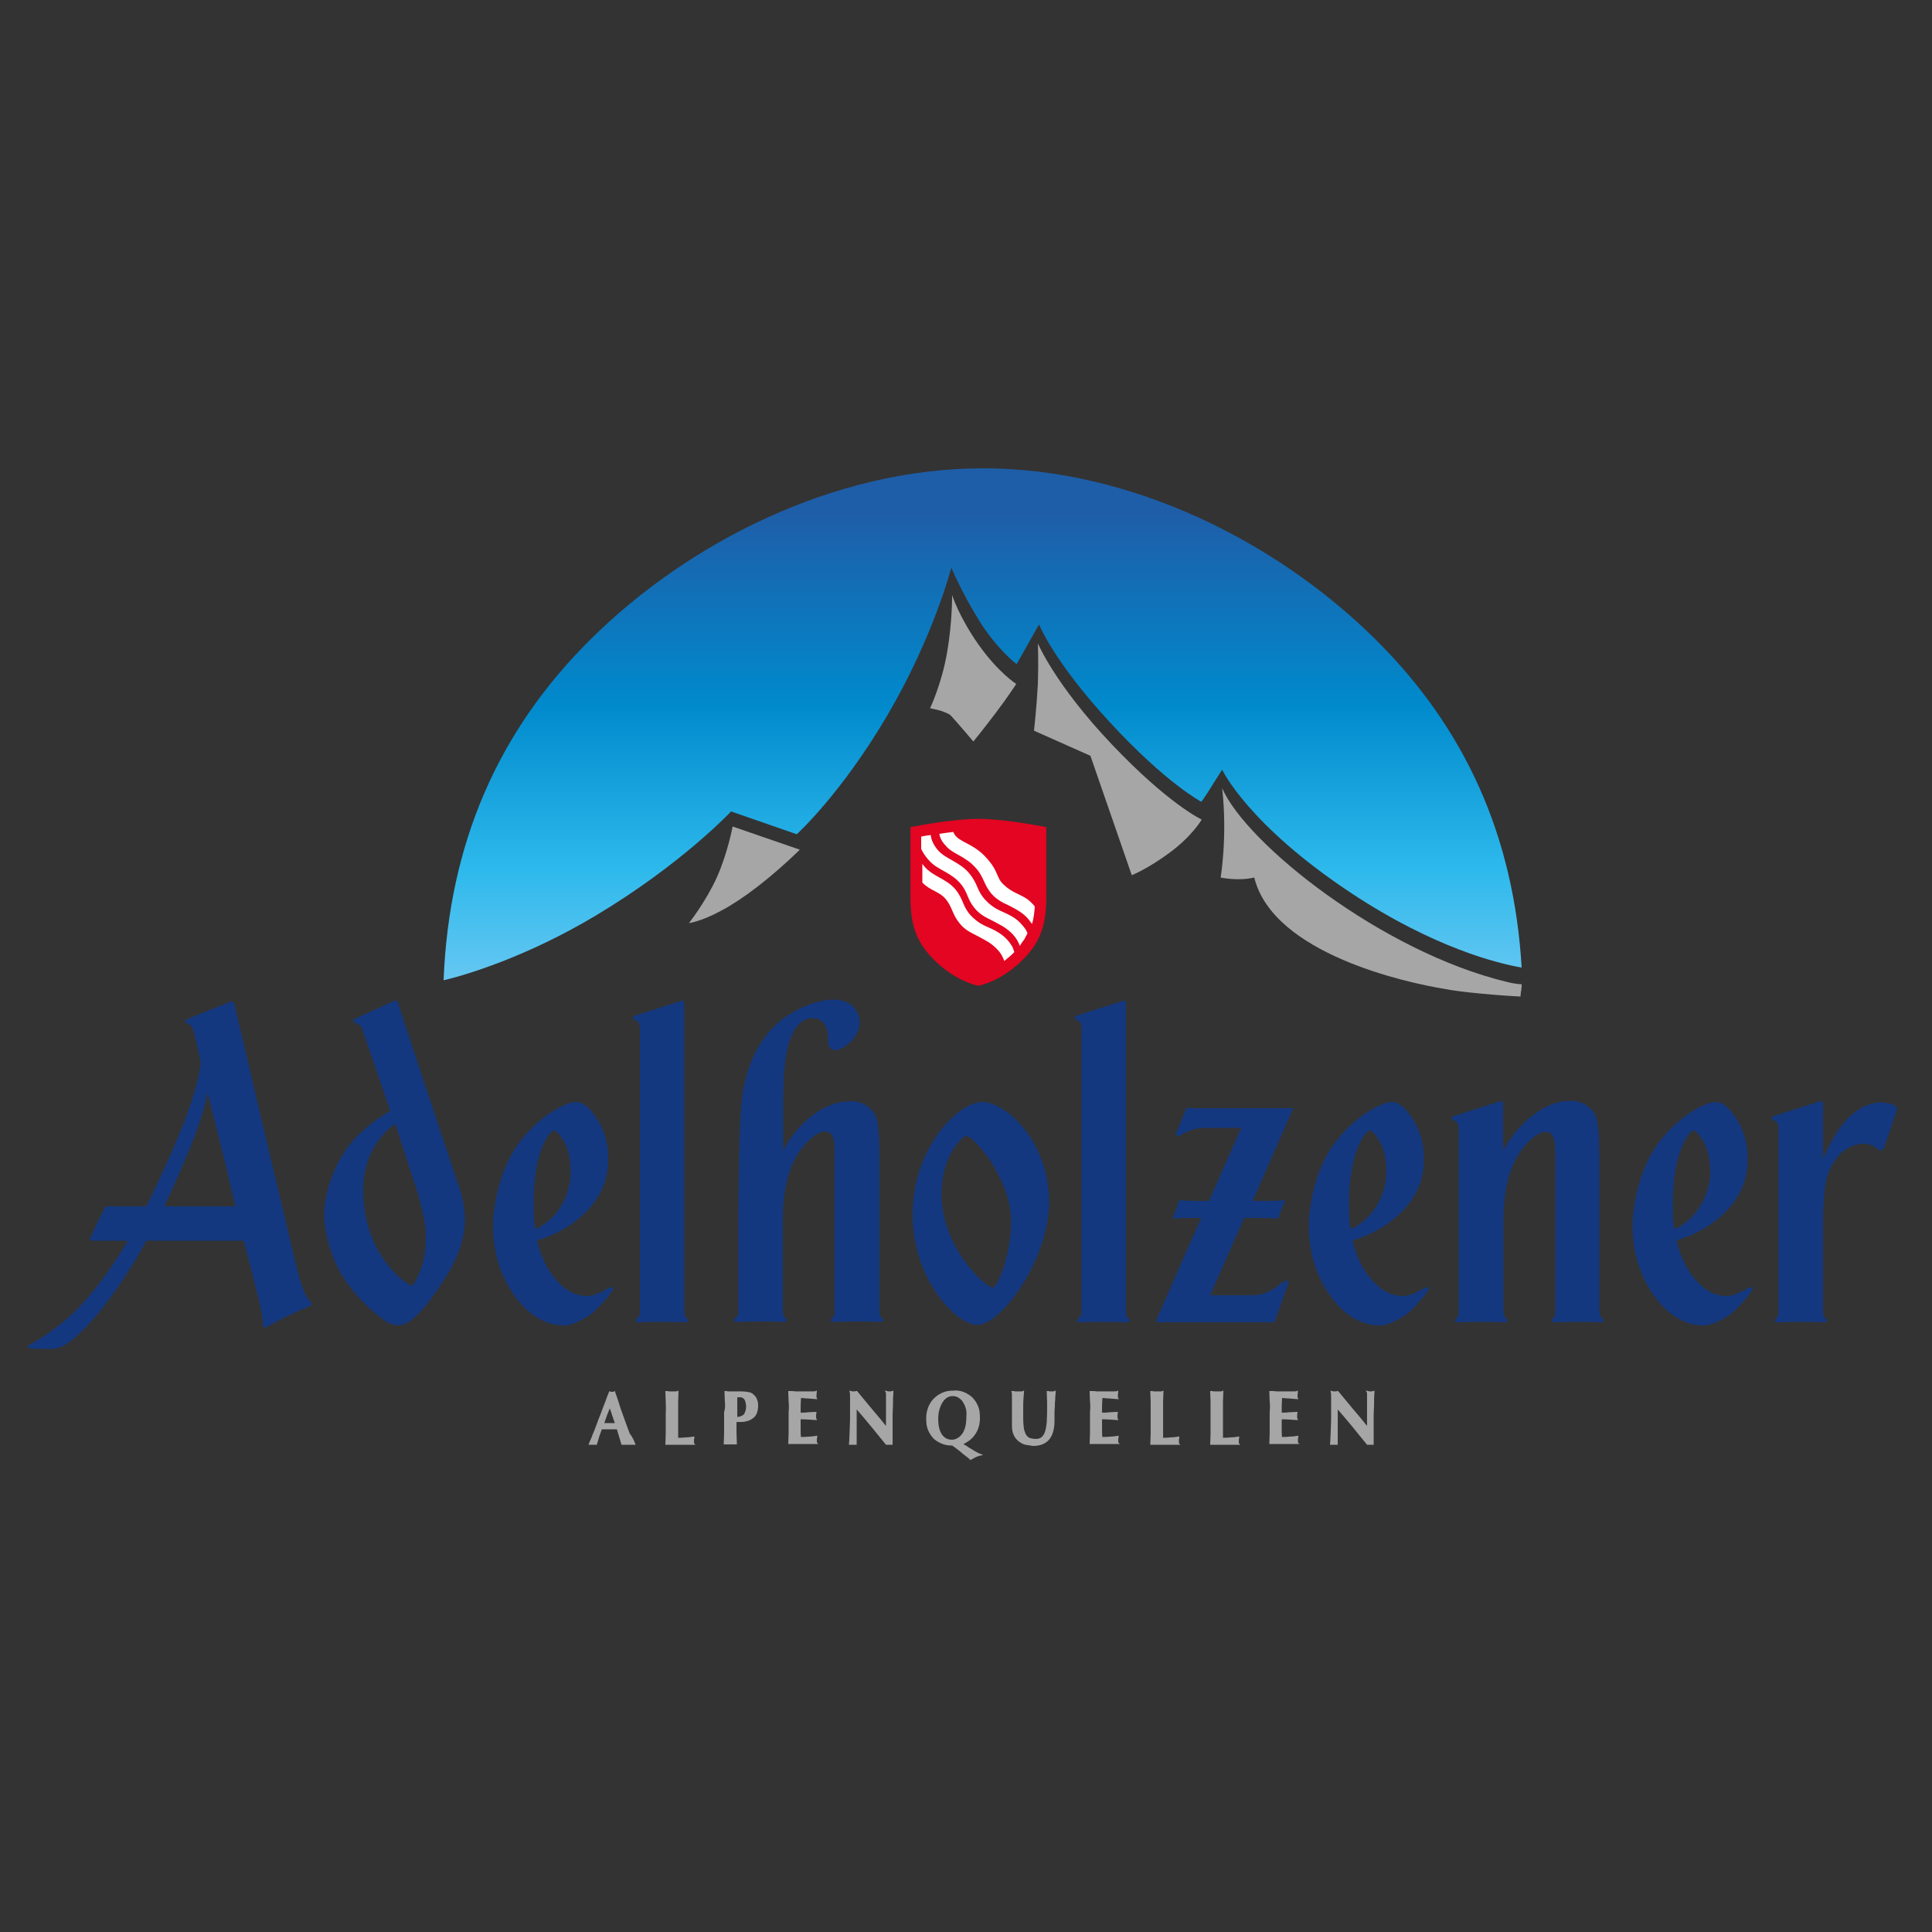 <svg width="328" height="328" viewBox="0 0 328 328" fill="none" xmlns="http://www.w3.org/2000/svg">
<rect x="0" y="0" width="328" height="328" fill="#333333" stroke="none"/>
<path d="M166.1 139.925C169.773 139.925 174.956 140.843 176.727 141.171C176.727 142.352 176.727 152.061 176.727 152.061C176.727 156.456 176.071 159.474 172.529 162.754C169.38 165.64 166.625 166.296 166.1 166.427C165.575 166.296 162.82 165.64 159.671 162.754C156.129 159.474 155.473 156.456 155.473 152.061C155.473 152.061 155.473 142.286 155.473 141.171C157.244 140.843 162.426 139.925 166.1 139.925Z" fill="#E30521" stroke="#E30521" stroke-width="1.81"/>
<path d="M165.641 147.338C167.019 148.846 167.019 150.158 168.265 151.667C169.052 152.586 170.036 153.176 171.086 153.635C172.135 154.16 173.579 154.882 174.497 155.931C174.759 156.259 175.022 156.653 175.219 156.85C175.481 155.931 175.612 154.947 175.678 153.898C175.481 153.635 175.087 153.176 174.497 152.717C173.251 151.798 171.873 151.602 170.43 150.224C168.987 148.912 169.708 147.928 167.084 145.238C164.985 143.139 162.82 142.942 162.033 141.63C161.967 141.499 161.902 141.368 161.836 141.237C160.983 141.368 160.196 141.434 159.475 141.565C159.54 142.024 159.803 142.811 160.524 143.533C161.639 144.976 163.87 145.304 165.641 147.338Z" fill="white"/>
<path d="M159.08 147.207C160.655 148.191 162.098 148.715 163.344 150.355C164.328 151.733 164.263 152.717 165.443 154.16C166.427 155.341 167.346 155.735 168.527 156.325C169.707 156.981 170.691 157.375 171.807 158.49C172.528 159.211 172.987 160.064 173.119 160.589C173.184 160.523 173.25 160.458 173.25 160.392C173.315 160.327 173.381 160.261 173.381 160.195C173.447 160.064 173.578 159.933 173.643 159.802C173.709 159.736 173.709 159.671 173.775 159.671C173.84 159.539 173.971 159.408 174.037 159.211C174.037 159.146 174.037 159.146 174.103 159.08C174.168 158.949 174.234 158.818 174.299 158.752C174.299 158.687 174.365 158.555 174.431 158.49V158.424C174.365 158.227 174.168 157.768 173.709 157.243C173.119 156.522 172.463 155.866 171.085 155.21C169.839 154.554 168.855 154.423 167.28 152.783C165.771 151.143 166.099 150.159 164.591 148.322C163.016 146.354 160.523 145.829 159.277 144.386C158.293 143.271 158.031 142.221 158.031 141.762C157.375 141.827 156.784 141.959 156.391 142.024C156.391 142.418 156.391 144.123 156.391 144.123C156.391 144.123 157.243 146.091 159.08 147.207Z" fill="white"/>
<path d="M160.721 152.848C161.705 154.16 161.705 155.275 162.885 156.718C163.804 157.899 164.788 158.293 165.903 158.883C167.084 159.539 168.068 159.933 169.183 161.048C169.97 161.835 170.298 162.557 170.495 163.147C170.889 162.819 171.413 162.426 171.873 161.966C172.004 161.835 172.069 161.77 172.201 161.638C172.135 161.507 172.135 161.376 172.069 161.245C171.938 160.786 171.807 160.589 171.282 159.867C170.692 159.146 170.036 158.555 168.658 157.834C167.346 157.178 166.428 157.046 164.853 155.472C163.345 153.832 163.673 152.782 162.164 150.946C160.589 149.109 158.359 148.846 156.85 147.01C156.785 146.878 156.653 146.747 156.588 146.682V149.83C158.031 151.339 159.54 151.274 160.721 152.848Z" fill="white"/>
<path d="M41.394 210.641C42.246 213.921 43.099 217.333 43.821 220.219C44.411 222.384 44.674 224.221 44.608 224.942C44.542 225.336 44.936 225.467 45.264 225.27C45.461 225.205 46.773 224.417 48.806 223.433C50.906 222.449 52.349 221.859 52.742 221.662C53.136 221.465 52.939 221.269 52.546 220.809C51.758 219.891 51.168 218.382 50.25 214.709C46.314 198.177 40.803 174.889 39.819 170.56C39.622 169.838 39.294 169.969 38.704 170.232C36.146 171.281 33.522 172.265 32.341 172.79C31.554 173.118 31.357 173.249 31.488 173.512C31.619 173.774 31.882 173.774 32.144 173.905C32.472 174.102 32.734 174.496 32.866 175.021C32.997 175.545 33.85 178.957 34.046 180.137C34.046 180.137 34.243 183.483 30.11 193.323C26.896 200.867 23.55 207.755 20.336 212.872C14.891 221.4 11.086 224.221 9.118 225.664C6.757 227.435 5.051 228.288 4.789 228.419C4.592 228.55 4.854 228.878 5.314 228.944C5.773 229.009 7.085 229.009 8.2 229.009C9.053 229.009 9.84 229.009 11.021 228.353C12.005 227.763 16.597 224.614 23.288 213.397C27.224 206.705 29.651 201.129 32.21 195.029C34.834 188.665 35.227 185.517 35.227 185.517C35.227 185.517 38.376 197.718 39.95 204.803C39.95 204.803 19.155 204.803 18.302 204.803C18.106 204.803 17.974 204.803 17.909 204.934C17.187 205.984 15.744 209.395 15.416 209.92C15.088 210.51 15.35 210.641 15.875 210.641C17.45 210.641 41.394 210.641 41.394 210.641Z" fill="#14387F"/>
<path d="M104.041 218.579C103.582 218.185 101.679 220.022 99.712 220.022C97.743 220.022 96.366 219.169 95.316 218.185C94.267 217.267 92.102 214.84 91.183 210.576C91.183 210.576 96.038 209.395 99.712 205.524C103.254 201.785 103.254 198.112 103.254 196.472C103.254 194.832 102.926 192.536 101.483 190.174C100.039 187.812 98.859 187.091 97.743 187.091C95.972 187.091 91.446 189.518 88.1 194.044C84.755 198.505 83.705 205.065 83.705 208.017C83.705 210.969 84.23 215.824 87.576 220.284C90.921 224.811 94.726 225.139 96.103 225.008C97.547 224.876 99.646 223.696 100.827 222.712C102.007 221.596 104.5 218.907 104.041 218.579ZM94.004 191.945C94.529 191.814 95.448 193.257 95.972 194.176C96.497 195.16 96.891 196.865 96.891 198.964C96.891 201.064 96.3 203.425 94.595 205.721C93.086 207.689 91.249 208.476 90.856 208.673C90.659 207.492 90.593 206.115 90.593 204.606C90.528 195.225 93.348 192.142 94.004 191.945Z" fill="#14387F"/>
<path d="M196.602 223.434C199.03 217.989 201.457 212.216 203.95 206.771H202.769C200.407 206.771 199.686 206.837 199.358 206.902C199.095 206.902 199.095 206.837 199.095 206.771C199.161 206.64 200.014 204.41 200.21 203.819C200.21 203.754 200.342 203.688 200.473 203.754C200.801 203.819 201.588 203.885 203.95 203.885H205.262L210.706 191.486C210.706 191.486 207.033 191.486 204.737 191.486C202.506 191.486 201.194 192.274 200.407 192.733C199.948 192.995 199.423 192.864 199.686 192.339C199.882 191.814 201.326 188.469 201.326 188.272C201.457 188.01 201.916 188.141 203.162 188.141C203.556 188.141 219.562 188.141 219.562 188.141L212.674 203.885H214.446C216.807 203.885 217.463 203.819 217.922 203.754C218.119 203.754 218.119 203.819 218.119 203.885C218.054 204.016 217.201 206.246 217.004 206.837C216.938 206.902 216.938 206.902 216.807 206.902C216.414 206.837 215.692 206.771 213.396 206.771H211.231L205.458 219.891C206.508 219.891 210.575 219.891 212.674 219.891C215.43 219.891 217.201 218.054 217.791 217.661C218.382 217.267 218.906 217.333 218.644 218.054C218.447 218.645 216.479 224.155 216.414 224.352C216.348 224.614 215.298 224.483 214.774 224.483C214.249 224.483 198.242 224.483 197.914 224.483C197.455 224.483 197.062 224.483 196.799 224.483C196.668 224.483 196.406 224.549 196.34 224.418C196.274 224.155 196.34 224.024 196.602 223.434Z" fill="#14387F"/>
<path d="M61.534 174.824C61.403 174.299 61.074 173.971 60.746 173.84C60.418 173.643 60.156 173.708 60.025 173.446C59.894 173.184 60.025 173.052 60.878 172.659C62.386 172.003 64.354 171.084 66.519 170.1C67.175 169.838 67.503 169.707 67.634 170.428C67.831 171.216 76.425 197.062 77.278 199.555C77.999 201.72 78.852 203.753 78.918 206.64C78.983 209.526 78.196 213.003 75.31 217.398C72.489 221.728 70.849 223.368 69.799 224.155C68.815 224.876 68.028 225.008 67.503 225.008C66.978 225.008 65.994 224.745 65.076 224.024C63.436 222.843 60.484 220.35 58.254 216.808C56.089 213.265 55.105 209.395 55.039 206.312C54.974 203.228 56.417 198.177 59.172 194.569C61.927 190.961 66.257 188.6 66.257 188.6C66.257 188.6 61.73 175.414 61.534 174.824ZM61.665 202.048C61.665 213.331 69.274 218.251 69.93 218.251C70.258 218.251 71.177 216.348 71.702 214.643C72.292 212.937 72.292 210.904 72.292 209.329C72.226 207.755 71.767 205.262 70.586 201.523C69.406 197.784 67.11 190.83 67.11 190.83C67.11 190.83 61.665 194.044 61.665 202.048Z" fill="#14387F"/>
<path d="M125.361 222.515C125.361 221.925 125.361 208.28 125.361 207.099C125.361 202.376 125.493 191.814 125.821 187.878C126.28 182.565 127.854 178.169 130.872 174.824C133.889 171.544 138.481 169.707 141.499 169.707C144.517 169.707 145.96 171.675 145.96 173.512C145.96 175.414 144.517 177.12 143.139 177.841C141.761 178.629 141.105 178.169 140.974 177.907C140.777 177.645 140.581 177.579 140.581 176.333C140.581 174.889 140.121 172.856 137.957 172.856C135.726 172.856 134.611 174.955 133.889 177.251C133.168 179.613 132.971 184.008 132.971 186.238C132.971 188.469 132.971 195.357 132.971 195.357C132.971 195.357 134.283 192.405 137.169 189.977C139.99 187.616 142.417 186.96 144.451 186.96C146.485 186.96 147.469 187.944 147.993 188.469C148.518 189.059 149.305 189.584 149.305 195.947C149.305 202.31 149.305 207.033 149.305 207.033C149.305 207.558 149.305 222.056 149.305 222.449C149.305 223.04 149.371 223.302 149.502 223.499C149.699 223.761 149.961 223.958 149.961 224.155C149.961 224.417 149.633 224.417 149.24 224.417C148.977 224.417 147.009 224.352 145.501 224.352C143.992 224.352 142.024 224.417 141.696 224.417C141.302 224.417 141.04 224.417 141.04 224.155C141.04 223.958 141.302 223.761 141.499 223.499C141.696 223.302 141.696 223.04 141.696 222.449C141.696 221.859 141.696 208.214 141.696 207.033C141.696 203.491 141.696 196.603 141.696 195.225C141.696 193.913 141.499 192.339 140.449 192.142C139.465 191.945 138.219 192.601 136.776 194.176C135.333 195.75 132.905 199.161 132.905 207.033C132.905 215.758 132.905 222.056 132.905 222.449C132.905 223.04 132.971 223.302 133.102 223.499C133.299 223.761 133.561 223.958 133.561 224.155C133.496 224.417 133.233 224.417 132.84 224.417C132.577 224.417 130.609 224.352 129.035 224.352C127.526 224.352 125.558 224.417 125.296 224.417C124.902 224.417 124.64 224.417 124.574 224.155C124.574 223.958 124.837 223.761 125.033 223.499C125.361 223.368 125.361 223.171 125.361 222.515Z" fill="#14387F"/>
<path d="M108.633 222.515C108.633 221.925 108.633 176.136 108.633 174.955C108.633 173.774 108.436 173.512 108.108 173.315C107.78 173.118 107.518 173.118 107.452 172.856C107.387 172.594 107.518 172.528 108.305 172.266C109.748 171.806 115.062 170.101 115.455 169.97C115.849 169.838 116.177 169.838 116.177 170.298C116.177 170.822 116.177 222.122 116.177 222.515C116.177 223.106 116.243 223.368 116.374 223.565C116.571 223.827 116.833 224.024 116.833 224.221C116.833 224.483 116.505 224.483 116.111 224.483C115.849 224.483 113.881 224.418 112.372 224.418C110.863 224.418 108.895 224.483 108.633 224.483C108.239 224.483 107.977 224.483 107.911 224.221C107.911 224.024 108.239 223.827 108.371 223.565C108.633 223.368 108.633 223.171 108.633 222.515Z" fill="#14387F"/>
<path d="M183.614 222.515C183.614 221.925 183.614 176.136 183.614 174.955C183.614 173.774 183.418 173.512 183.09 173.315C182.762 173.118 182.499 173.118 182.434 172.856C182.434 172.594 182.499 172.528 183.286 172.266C184.73 171.806 190.043 170.101 190.502 169.97C190.896 169.838 191.158 169.838 191.158 170.298C191.158 170.822 191.158 222.122 191.158 222.515C191.158 223.106 191.224 223.368 191.355 223.565C191.552 223.827 191.88 224.024 191.814 224.221C191.749 224.483 191.486 224.483 191.093 224.483C190.83 224.483 188.862 224.418 187.288 224.418C185.779 224.418 183.811 224.483 183.483 224.483C183.09 224.483 182.827 224.483 182.827 224.221C182.827 224.024 183.09 223.827 183.286 223.565C183.549 223.368 183.614 223.171 183.614 222.515Z" fill="#14387F"/>
<path d="M160.064 205.459C161.376 213.331 167.673 218.776 168.592 218.579C169.51 218.382 172.725 210.444 171.281 204.147C169.773 197.849 164.918 192.667 164 192.864C163.081 192.995 158.817 197.587 160.064 205.459ZM166.755 187.091C170.757 187.091 178.104 193.716 178.104 204.081C178.104 213.921 169.904 224.942 165.968 224.942C162.36 224.942 155.144 217.332 154.947 206.705C154.75 194.832 162.753 187.091 166.755 187.091Z" fill="#14387F"/>
<path d="M242.524 218.579C242.064 218.185 240.162 220.022 238.194 220.022C236.226 220.022 234.848 219.169 233.799 218.185C232.749 217.267 230.519 214.84 229.666 210.576C229.666 210.576 234.52 209.395 238.194 205.524C241.736 201.785 241.736 198.112 241.736 196.472C241.736 194.832 241.408 192.536 239.965 190.174C238.522 187.812 237.341 187.091 236.292 187.091C234.52 187.091 229.994 189.518 226.583 194.044C223.237 198.505 222.188 205.065 222.188 208.017C222.188 210.969 222.712 215.824 226.058 220.284C229.403 224.811 233.208 225.139 234.586 225.008C236.095 224.876 238.128 223.696 239.309 222.712C240.49 221.596 242.917 218.907 242.524 218.579ZM232.487 191.945C233.011 191.814 233.93 193.257 234.455 194.176C234.914 195.16 235.373 196.865 235.373 198.964C235.373 201.064 234.717 203.425 233.012 205.721C231.503 207.689 229.731 208.476 229.272 208.673C229.075 207.492 229.01 206.115 229.01 204.606C229.01 195.225 231.831 192.142 232.487 191.945Z" fill="#14387F"/>
<path d="M297.496 218.579C297.037 218.185 295.135 220.022 293.167 220.022C291.133 220.022 289.821 219.169 288.771 218.185C287.722 217.267 285.557 214.84 284.639 210.576C284.639 210.576 289.493 209.395 293.167 205.524C296.709 201.785 296.709 198.112 296.709 196.472C296.709 194.832 296.381 192.536 294.938 190.174C293.495 187.812 292.314 187.091 291.264 187.091C289.493 187.091 284.901 189.518 281.555 194.044C278.21 198.505 277.16 205.065 277.16 208.017C277.16 210.969 277.685 215.824 281.031 220.284C284.376 224.811 288.181 225.139 289.559 225.008C291.067 224.876 293.101 223.696 294.282 222.712C295.463 221.596 297.955 218.907 297.496 218.579ZM287.459 191.945C287.984 191.814 288.903 193.257 289.427 194.176C289.887 195.16 290.346 196.865 290.346 198.964C290.346 201.064 289.69 203.425 287.984 205.721C286.541 207.689 284.704 208.476 284.245 208.673C284.048 207.492 283.983 206.115 283.983 204.606C283.983 195.225 286.803 192.142 287.459 191.945Z" fill="#14387F"/>
<path d="M271.585 222.515C271.585 223.105 271.65 223.368 271.782 223.564C271.978 223.827 272.306 224.024 272.241 224.22C272.241 224.483 271.978 224.483 271.585 224.483C271.322 224.483 269.354 224.417 267.846 224.417C266.337 224.417 264.369 224.483 264.106 224.483C263.713 224.483 263.45 224.483 263.385 224.22C263.385 224.024 263.647 223.827 263.844 223.564C264.041 223.368 264.041 223.105 264.041 222.515V195.291C264.041 193.979 263.778 192.404 262.794 192.208C261.745 192.011 260.564 192.667 259.121 194.241C257.678 195.816 255.25 199.227 255.25 207.099C255.25 215.824 255.25 222.121 255.25 222.515C255.25 223.105 255.316 223.368 255.447 223.564C255.644 223.827 255.906 224.024 255.906 224.22C255.906 224.483 255.578 224.483 255.185 224.483C254.922 224.483 252.954 224.417 251.446 224.417C249.937 224.417 247.969 224.483 247.706 224.483C247.313 224.483 247.05 224.483 246.985 224.22C246.985 224.024 247.247 223.827 247.444 223.564C247.641 223.368 247.641 223.105 247.641 222.515V191.945C247.641 190.764 247.444 190.568 247.116 190.371C246.788 190.174 246.46 190.174 246.46 189.912C246.394 189.649 246.526 189.584 247.313 189.321C248.756 188.862 254.07 187.156 254.463 187.025C254.857 186.894 255.185 186.894 255.185 187.353V195.356C255.185 195.356 256.628 192.404 259.514 189.912C262.335 187.55 264.631 186.894 266.665 186.894C268.698 186.894 269.682 187.878 270.207 188.403C270.732 188.993 271.519 189.518 271.519 195.881C271.519 202.244 271.519 206.968 271.519 206.968V222.515H271.585Z" fill="#14387F"/>
<path d="M309.501 208.018C309.501 216.742 309.501 222.122 309.501 222.515C309.501 223.106 309.567 223.368 309.698 223.565C309.895 223.827 310.223 224.024 310.157 224.221C310.157 224.483 309.829 224.483 309.501 224.483C309.239 224.483 307.271 224.418 305.762 224.418C304.253 224.418 302.285 224.483 301.957 224.483C301.564 224.483 301.301 224.483 301.301 224.221C301.301 224.024 301.564 223.827 301.76 223.565C301.892 223.368 301.957 223.106 301.957 222.515V191.946C301.957 190.765 301.76 190.568 301.432 190.371C301.104 190.174 300.842 190.174 300.776 189.912C300.711 189.65 300.842 189.584 301.629 189.322C303.072 188.862 308.386 187.157 308.78 187.026C309.173 186.894 309.501 186.894 309.501 187.354V196.8C309.501 196.8 310.944 192.93 313.437 190.174C315.93 187.419 318.423 187.157 319.341 187.157C320.194 187.157 321.178 187.419 321.572 187.616C321.965 187.813 321.965 188.01 322.031 188.141C322.096 188.272 321.965 188.731 321.965 188.731L319.866 194.832C319.866 194.832 319.735 195.16 319.604 195.226C319.472 195.291 319.079 195.291 318.882 195.16C316.324 192.864 312.847 195.094 311.863 196.538C310.682 198.309 309.501 199.293 309.501 208.018Z" fill="#14387F"/>
<path d="M107.715 245.147C107.518 245.147 107.321 245.147 107.19 245.147C107.059 245.147 106.862 245.147 106.665 245.147C106.469 245.147 106.337 245.147 106.141 245.147C105.944 245.147 105.813 245.147 105.616 245.147C105.485 244.754 105.353 244.295 105.222 243.835C105.091 243.376 104.96 242.983 104.829 242.523C104.566 242.523 104.304 242.523 104.041 242.523C103.779 242.523 103.517 242.523 103.254 242.523C103.057 242.523 102.861 242.523 102.664 242.523C102.467 242.523 102.27 242.523 102.073 242.523C101.942 242.983 101.745 243.376 101.614 243.835C101.483 244.295 101.352 244.688 101.221 245.147C101.155 245.147 101.024 245.147 100.958 245.147C100.893 245.147 100.761 245.147 100.696 245.147C100.63 245.147 100.499 245.147 100.433 245.147C100.368 245.147 100.237 245.147 100.105 245.147C100.171 244.951 100.302 244.623 100.499 244.229C100.63 243.835 100.827 243.376 101.024 242.917C101.221 242.392 101.417 241.867 101.614 241.343C101.811 240.752 102.073 240.227 102.27 239.637C102.467 239.047 102.729 238.456 102.926 237.931C103.123 237.341 103.32 236.816 103.517 236.357C103.582 236.357 103.648 236.357 103.713 236.423C103.779 236.423 103.845 236.423 103.91 236.423C103.976 236.423 104.041 236.423 104.107 236.423C104.173 236.423 104.238 236.423 104.304 236.357C104.566 237.079 104.829 237.866 105.091 238.719C105.353 239.571 105.681 240.359 105.944 241.146C106.206 241.933 106.534 242.72 106.797 243.442C107.256 244.032 107.518 244.623 107.715 245.147ZM103.517 238.719C103.32 239.243 103.123 239.768 102.926 240.227C102.729 240.752 102.598 241.211 102.401 241.736H104.566C104.369 241.211 104.238 240.687 104.041 240.227C103.91 239.703 103.713 239.243 103.517 238.719Z" fill="#A7A6A6" stroke="#A7A6A6" stroke-width="0.272"/>
<path d="M113.159 237.932C113.159 237.407 113.094 236.816 113.094 236.292C113.225 236.292 113.356 236.291 113.553 236.357C113.684 236.357 113.881 236.357 114.078 236.357C114.275 236.357 114.471 236.357 114.603 236.357C114.734 236.357 114.931 236.357 115.062 236.292C115.062 236.816 114.996 237.407 114.996 237.932C114.996 238.456 114.996 239.112 114.996 239.834V241.605C114.996 242.064 114.996 242.589 114.996 243.048C114.996 243.507 114.996 243.901 114.996 244.229C115.455 244.229 115.915 244.229 116.374 244.164C116.833 244.164 117.292 244.098 117.751 244.032C117.751 244.098 117.751 244.229 117.686 244.295C117.686 244.36 117.686 244.491 117.686 244.623C117.686 244.754 117.686 244.885 117.686 244.951C117.686 245.016 117.686 245.082 117.751 245.148C117.555 245.148 117.292 245.148 116.964 245.148C116.636 245.148 116.243 245.148 115.652 245.148C115.193 245.148 114.799 245.148 114.471 245.148C114.209 245.148 113.947 245.148 113.75 245.148C113.553 245.148 113.422 245.148 113.356 245.148C113.291 245.148 113.159 245.148 113.094 245.148C113.094 244.623 113.159 244.098 113.159 243.508C113.159 242.983 113.159 242.327 113.159 241.605V239.834C113.225 239.178 113.159 238.522 113.159 237.932Z" fill="#A7A6A6" stroke="#A7A6A6" stroke-width="0.272"/>
<path d="M123.197 237.932C123.197 237.407 123.131 236.816 123.131 236.292C123.262 236.292 123.394 236.291 123.59 236.357C123.722 236.357 123.918 236.357 124.115 236.357C124.378 236.357 124.706 236.357 124.968 236.357C125.296 236.357 125.558 236.357 125.821 236.357C126.411 236.357 126.805 236.423 127.133 236.488C127.461 236.554 127.723 236.685 127.854 236.882C128.117 237.079 128.314 237.341 128.379 237.604C128.51 237.866 128.576 238.194 128.576 238.588C128.576 239.047 128.51 239.506 128.379 239.834C128.248 240.162 128.051 240.49 127.723 240.687C127.461 240.883 127.133 241.08 126.739 241.146C126.346 241.277 125.952 241.277 125.493 241.277H124.902C124.902 241.933 124.902 242.589 124.902 243.18C124.902 243.836 124.968 244.426 124.968 245.082C124.837 245.082 124.706 245.082 124.509 245.082C124.378 245.082 124.181 245.082 123.984 245.082C123.787 245.082 123.59 245.082 123.459 245.082C123.328 245.082 123.131 245.082 123 245.082C123 244.557 123.066 244.032 123.066 243.442C123.066 242.917 123.066 242.261 123.066 241.54V239.768C123.262 239.178 123.262 238.522 123.197 237.932ZM126.674 237.932C126.608 237.735 126.542 237.538 126.411 237.407C126.28 237.275 126.149 237.21 126.018 237.144C125.886 237.079 125.69 237.079 125.558 237.079H125.296C125.23 237.079 125.23 237.079 125.165 237.079C125.099 237.079 125.099 237.079 125.034 237.079C125.034 237.669 125.034 238.325 125.034 238.916C125.034 239.506 125.034 240.096 125.034 240.687C125.23 240.687 125.427 240.687 125.624 240.621C125.821 240.555 126.018 240.49 126.214 240.359C126.411 240.227 126.542 240.031 126.608 239.768C126.739 239.506 126.805 239.178 126.805 238.784C126.805 238.456 126.739 238.194 126.674 237.932Z" fill="#A7A6A6" stroke="#A7A6A6" stroke-width="0.272"/>
<path d="M134.021 237.932C134.021 237.407 133.955 236.816 133.955 236.292C134.283 236.292 134.677 236.291 135.005 236.357C135.333 236.357 135.726 236.357 136.054 236.357C136.645 236.357 137.169 236.357 137.629 236.357C138.088 236.357 138.416 236.357 138.547 236.292C138.547 236.423 138.481 236.619 138.481 236.816C138.481 236.947 138.481 237.079 138.481 237.144C138.481 237.21 138.481 237.275 138.547 237.407C138.35 237.407 138.088 237.341 137.825 237.341C137.563 237.341 137.301 237.276 137.038 237.276C136.776 237.276 136.579 237.275 136.317 237.21C136.12 237.21 135.989 237.21 135.857 237.21C135.857 237.669 135.792 238.128 135.792 238.588C135.792 239.047 135.792 239.506 135.792 239.965C136.317 239.965 136.776 239.965 137.169 239.9C137.563 239.9 138.022 239.834 138.481 239.834C138.481 239.965 138.416 240.096 138.416 240.162C138.416 240.227 138.416 240.293 138.416 240.424C138.416 240.49 138.416 240.555 138.416 240.621C138.416 240.687 138.416 240.818 138.481 240.949C137.563 240.883 136.71 240.818 135.792 240.818C135.792 241.08 135.792 241.343 135.792 241.671C135.792 241.933 135.792 242.196 135.792 242.524C135.792 243.048 135.792 243.639 135.857 244.098C136.317 244.098 136.776 244.098 137.235 244.032C137.694 244.032 138.153 243.967 138.613 243.901C138.613 243.967 138.613 244.098 138.547 244.164C138.547 244.229 138.547 244.36 138.547 244.492C138.547 244.623 138.547 244.754 138.547 244.82C138.547 244.885 138.547 244.951 138.613 245.016C138.416 245.016 138.153 245.016 137.825 245.016C137.497 245.016 137.104 245.016 136.513 245.016C136.054 245.016 135.661 245.016 135.333 245.016C135.07 245.016 134.808 245.016 134.611 245.016C134.414 245.016 134.283 245.016 134.217 245.016C134.152 245.016 134.021 245.016 133.955 245.016C133.955 244.491 134.021 243.967 134.021 243.376C134.021 242.851 134.021 242.195 134.021 241.474V239.703C134.086 239.178 134.086 238.522 134.021 237.932Z" fill="#A7A6A6" stroke="#A7A6A6" stroke-width="0.272"/>
<path d="M144.451 237.341C144.451 236.947 144.451 236.554 144.385 236.292C144.582 236.357 144.779 236.357 144.91 236.357C145.041 236.357 145.238 236.357 145.435 236.292C146.288 237.341 147.14 238.325 147.993 239.375C148.846 240.359 149.699 241.408 150.552 242.458V241.343V240.096C150.552 239.703 150.552 239.243 150.552 238.85C150.552 238.456 150.552 238.063 150.552 237.735C150.552 237.407 150.552 237.079 150.552 236.816C150.552 236.554 150.552 236.423 150.486 236.292C150.683 236.357 150.88 236.357 151.011 236.357C151.142 236.357 151.339 236.357 151.536 236.292C151.47 237.079 151.47 237.8 151.47 238.391C151.47 239.047 151.404 239.637 151.404 240.162C151.404 240.687 151.404 241.277 151.404 241.802C151.404 242.327 151.404 242.917 151.404 243.573V245.148C151.273 245.148 151.076 245.148 150.945 245.148C150.748 245.148 150.617 245.148 150.486 245.148C148.846 243.114 147.14 241.015 145.304 238.916C145.304 239.178 145.304 239.44 145.304 239.637C145.304 239.899 145.304 240.162 145.304 240.424V241.933C145.304 242.458 145.304 242.851 145.304 243.245C145.304 243.573 145.304 243.901 145.304 244.164C145.304 244.426 145.304 244.623 145.304 244.754C145.304 244.885 145.304 245.016 145.304 245.148C145.238 245.148 145.107 245.148 145.041 245.148C144.976 245.148 144.844 245.148 144.779 245.148C144.582 245.148 144.385 245.148 144.254 245.148C144.254 245.082 144.32 244.819 144.32 244.426C144.32 244.032 144.385 243.507 144.385 242.917C144.385 242.327 144.451 241.671 144.451 240.949C144.451 240.227 144.451 239.572 144.451 238.916C144.451 238.26 144.451 237.735 144.451 237.341Z" fill="#A7A6A6" stroke="#A7A6A6" stroke-width="0.272"/>
<path d="M163.476 236.423C164.001 236.619 164.46 236.882 164.919 237.275C165.313 237.669 165.641 238.128 165.903 238.719C166.165 239.309 166.231 239.965 166.231 240.752C166.231 241.277 166.165 241.736 166.034 242.195C165.903 242.655 165.706 243.048 165.444 243.442C165.181 243.835 164.853 244.163 164.525 244.426C164.132 244.688 163.738 244.951 163.279 245.147C163.541 245.344 163.869 245.475 164.132 245.672C164.394 245.869 164.722 246.066 164.985 246.197C165.247 246.394 165.509 246.525 165.772 246.656C166.034 246.787 166.231 246.919 166.428 246.984C166.165 247.05 165.903 247.115 165.641 247.247C165.378 247.378 165.116 247.509 164.788 247.706C164.525 247.443 164.263 247.247 164.066 247.115C163.869 246.919 163.607 246.787 163.41 246.591C163.213 246.394 162.951 246.197 162.689 246C162.426 245.803 162.098 245.541 161.705 245.279C161.114 245.279 160.589 245.213 160.065 245.016C159.54 244.819 159.081 244.557 158.687 244.229C158.293 243.835 157.965 243.376 157.703 242.786C157.441 242.195 157.375 241.539 157.375 240.752C157.375 240.096 157.506 239.506 157.703 238.981C157.9 238.456 158.228 237.931 158.621 237.538C159.015 237.144 159.474 236.816 160.065 236.554C160.655 236.291 161.245 236.226 161.901 236.226C162.361 236.16 162.951 236.226 163.476 236.423ZM164.066 238.981C163.935 238.522 163.738 238.194 163.541 237.866C163.345 237.538 163.017 237.341 162.754 237.144C162.426 236.947 162.098 236.882 161.705 236.882C161.311 236.882 160.917 237.013 160.655 237.21C160.327 237.407 160.065 237.735 159.868 238.063C159.671 238.391 159.474 238.85 159.343 239.309C159.212 239.768 159.146 240.293 159.146 240.883C159.146 241.539 159.212 242.13 159.343 242.589C159.474 243.048 159.671 243.442 159.868 243.704C160.065 243.967 160.393 244.229 160.655 244.36C160.983 244.491 161.245 244.557 161.573 244.557C161.901 244.557 162.295 244.491 162.557 244.295C162.885 244.163 163.148 243.901 163.41 243.573C163.673 243.245 163.869 242.786 164.001 242.327C164.132 241.802 164.197 241.211 164.197 240.49C164.263 239.899 164.197 239.375 164.066 238.981Z" fill="#A7A6A6" stroke="#A7A6A6" stroke-width="0.272"/>
<path d="M174.101 245.148C173.642 245.016 173.314 244.819 172.986 244.557C172.658 244.295 172.396 243.967 172.199 243.508C172.002 243.114 171.937 242.589 171.937 241.933C171.937 241.605 171.937 241.277 171.937 241.015C171.937 240.752 171.937 240.49 171.937 240.293C171.937 240.096 171.937 239.834 171.937 239.637C171.937 239.44 171.937 239.178 171.937 238.981C171.937 238.259 171.937 237.735 171.937 237.276C171.937 236.816 171.937 236.554 171.871 236.292C172.002 236.292 172.199 236.291 172.33 236.357C172.527 236.357 172.658 236.357 172.789 236.357C172.921 236.357 173.117 236.357 173.249 236.357C173.445 236.357 173.577 236.357 173.708 236.292C173.642 237.144 173.577 237.866 173.577 238.588C173.577 239.309 173.577 240.031 173.577 240.752C173.577 241.539 173.642 242.13 173.708 242.655C173.839 243.114 173.97 243.508 174.167 243.77C174.364 244.032 174.626 244.229 174.889 244.295C175.151 244.36 175.545 244.426 175.873 244.426C176.332 244.426 176.725 244.295 176.988 244.032C177.25 243.77 177.447 243.442 177.578 242.983C177.71 242.523 177.775 242.064 177.841 241.54C177.841 241.015 177.906 240.424 177.906 239.834C177.906 239.243 177.906 238.653 177.906 238.063C177.906 237.472 177.841 236.882 177.841 236.292C177.972 236.292 178.037 236.291 178.169 236.357C178.3 236.357 178.365 236.357 178.431 236.357C178.562 236.357 178.628 236.357 178.759 236.357C178.825 236.357 178.956 236.357 179.087 236.292C179.087 236.488 179.087 236.751 179.021 237.079C179.021 237.407 179.021 237.735 178.956 238.194C178.956 238.588 178.956 239.047 178.89 239.572C178.89 240.096 178.89 240.621 178.89 241.146C178.89 242.655 178.562 243.704 177.972 244.36C177.381 245.016 176.529 245.344 175.348 245.344C175.02 245.279 174.561 245.213 174.101 245.148Z" fill="#A7A6A6" stroke="#A7A6A6" stroke-width="0.272"/>
<path d="M185.189 237.932C185.189 237.407 185.123 236.816 185.123 236.292C185.451 236.292 185.845 236.291 186.173 236.357C186.501 236.357 186.894 236.357 187.222 236.357C187.813 236.357 188.337 236.357 188.797 236.357C189.256 236.357 189.584 236.357 189.715 236.292C189.715 236.423 189.649 236.619 189.649 236.816C189.649 236.947 189.649 237.079 189.649 237.144C189.649 237.21 189.649 237.275 189.715 237.407C189.518 237.407 189.256 237.341 188.993 237.341C188.731 237.341 188.469 237.276 188.206 237.276C187.944 237.276 187.747 237.275 187.485 237.21C187.288 237.21 187.157 237.21 187.025 237.21C187.025 237.669 186.96 238.128 186.96 238.588C186.96 239.047 186.96 239.506 186.96 239.965C187.485 239.965 187.944 239.965 188.337 239.9C188.731 239.9 189.19 239.834 189.649 239.834C189.649 239.965 189.584 240.096 189.584 240.162C189.584 240.227 189.584 240.293 189.584 240.424C189.584 240.49 189.584 240.555 189.584 240.621C189.584 240.687 189.584 240.818 189.649 240.949C188.731 240.883 187.878 240.818 186.96 240.818C186.96 241.08 186.96 241.343 186.96 241.671C186.96 241.933 186.96 242.196 186.96 242.524C186.96 243.048 186.96 243.639 187.025 244.098C187.485 244.098 187.944 244.098 188.403 244.032C188.862 244.032 189.321 243.967 189.781 243.901C189.781 243.967 189.781 244.098 189.715 244.164C189.715 244.229 189.715 244.36 189.715 244.492C189.715 244.623 189.715 244.754 189.715 244.82C189.715 244.885 189.715 244.951 189.781 245.016C189.584 245.016 189.321 245.016 188.993 245.016C188.665 245.016 188.272 245.016 187.681 245.016C187.222 245.016 186.829 245.016 186.501 245.016C186.238 245.016 185.976 245.016 185.779 245.016C185.582 245.016 185.451 245.016 185.385 245.016C185.32 245.016 185.189 245.016 185.123 245.016C185.123 244.491 185.189 243.967 185.189 243.376C185.189 242.851 185.189 242.195 185.189 241.474V239.703C185.254 239.178 185.254 238.522 185.189 237.932Z" fill="#A7A6A6" stroke="#A7A6A6" stroke-width="0.272"/>
<path d="M195.487 237.932C195.487 237.407 195.422 236.816 195.422 236.292C195.553 236.292 195.684 236.291 195.881 236.357C196.012 236.357 196.209 236.357 196.406 236.357C196.603 236.357 196.799 236.357 196.931 236.357C197.062 236.357 197.259 236.357 197.39 236.292C197.39 236.816 197.324 237.407 197.324 237.932C197.324 238.456 197.324 239.112 197.324 239.834V241.605C197.324 242.064 197.324 242.589 197.324 243.048C197.324 243.507 197.324 243.901 197.324 244.229C197.783 244.229 198.243 244.229 198.702 244.164C199.161 244.164 199.62 244.098 200.079 244.032C200.079 244.098 200.079 244.229 200.014 244.295C200.014 244.36 200.014 244.491 200.014 244.623C200.014 244.754 200.014 244.885 200.014 244.951C200.014 245.016 200.014 245.082 200.079 245.148C199.883 245.148 199.62 245.148 199.292 245.148C198.964 245.148 198.571 245.148 197.98 245.148C197.521 245.148 197.127 245.148 196.799 245.148C196.537 245.148 196.275 245.148 196.078 245.148C195.881 245.148 195.75 245.148 195.684 245.148C195.619 245.148 195.487 245.148 195.422 245.148C195.422 244.623 195.487 244.098 195.487 243.508C195.487 242.983 195.487 242.327 195.487 241.605V239.834C195.487 239.178 195.487 238.522 195.487 237.932Z" fill="#A7A6A6" stroke="#A7A6A6" stroke-width="0.272"/>
<path d="M205.655 237.932C205.655 237.407 205.59 236.816 205.59 236.292C205.721 236.292 205.852 236.291 206.049 236.357C206.18 236.357 206.377 236.357 206.574 236.357C206.771 236.357 206.967 236.357 207.099 236.357C207.23 236.357 207.427 236.357 207.558 236.292C207.558 236.816 207.492 237.407 207.492 237.932C207.492 238.456 207.492 239.112 207.492 239.834V241.605C207.492 242.064 207.492 242.589 207.492 243.048C207.492 243.507 207.492 243.901 207.492 244.229C207.951 244.229 208.411 244.229 208.87 244.164C209.329 244.164 209.788 244.098 210.247 244.032C210.247 244.098 210.247 244.229 210.182 244.295C210.182 244.36 210.182 244.491 210.182 244.623C210.182 244.754 210.182 244.885 210.182 244.951C210.182 245.016 210.182 245.082 210.247 245.148C210.051 245.148 209.788 245.148 209.46 245.148C209.132 245.148 208.739 245.148 208.148 245.148C207.689 245.148 207.295 245.148 206.967 245.148C206.705 245.148 206.443 245.148 206.246 245.148C206.049 245.148 205.918 245.148 205.852 245.148C205.787 245.148 205.655 245.148 205.59 245.148C205.59 244.623 205.655 244.098 205.655 243.508C205.655 242.983 205.655 242.327 205.655 241.605V239.834C205.655 239.178 205.655 238.522 205.655 237.932Z" fill="#A7A6A6" stroke="#A7A6A6" stroke-width="0.272"/>
<path d="M215.693 237.932C215.693 237.407 215.627 236.816 215.627 236.292C215.955 236.292 216.349 236.291 216.677 236.357C217.005 236.357 217.398 236.357 217.726 236.357C218.317 236.357 218.841 236.357 219.301 236.357C219.76 236.357 220.088 236.357 220.219 236.292C220.219 236.423 220.153 236.619 220.153 236.816C220.153 236.947 220.153 237.079 220.153 237.144C220.153 237.21 220.153 237.275 220.219 237.407C220.022 237.407 219.76 237.341 219.497 237.341C219.235 237.341 218.973 237.276 218.71 237.276C218.448 237.276 218.251 237.275 217.989 237.21C217.792 237.21 217.661 237.21 217.529 237.21C217.529 237.669 217.464 238.128 217.464 238.588C217.464 239.047 217.464 239.506 217.464 239.965C217.989 239.965 218.448 239.965 218.841 239.9C219.235 239.9 219.694 239.834 220.153 239.834C220.153 239.965 220.088 240.096 220.088 240.162C220.088 240.227 220.088 240.293 220.088 240.424C220.088 240.49 220.088 240.555 220.088 240.621C220.088 240.687 220.088 240.818 220.153 240.949C219.235 240.883 218.382 240.818 217.464 240.818C217.464 241.08 217.464 241.343 217.464 241.671C217.464 241.933 217.464 242.196 217.464 242.524C217.464 243.048 217.464 243.639 217.529 244.098C217.989 244.098 218.448 244.098 218.907 244.032C219.366 244.032 219.825 243.967 220.285 243.901C220.285 243.967 220.285 244.098 220.219 244.164C220.219 244.229 220.219 244.36 220.219 244.492C220.219 244.623 220.219 244.754 220.219 244.82C220.219 244.885 220.219 244.951 220.285 245.016C220.088 245.016 219.825 245.016 219.497 245.016C219.169 245.016 218.776 245.016 218.185 245.016C217.726 245.016 217.333 245.016 217.005 245.016C216.742 245.016 216.48 245.016 216.283 245.016C216.086 245.016 215.955 245.016 215.889 245.016C215.824 245.016 215.693 245.016 215.627 245.016C215.627 244.491 215.693 243.967 215.693 243.376C215.693 242.851 215.693 242.195 215.693 241.474V239.703C215.758 239.178 215.758 238.522 215.693 237.932Z" fill="#A7A6A6" stroke="#A7A6A6" stroke-width="0.272"/>
<path d="M226.123 237.341C226.123 236.947 226.123 236.554 226.057 236.292C226.254 236.357 226.451 236.357 226.582 236.357C226.713 236.357 226.91 236.357 227.107 236.292C227.959 237.341 228.812 238.325 229.665 239.375C230.518 240.359 231.371 241.408 232.223 242.458V241.343V240.096C232.223 239.703 232.223 239.243 232.223 238.85C232.223 238.456 232.223 238.063 232.223 237.735C232.223 237.407 232.223 237.079 232.223 236.816C232.223 236.554 232.223 236.423 232.158 236.292C232.355 236.357 232.551 236.357 232.683 236.357C232.814 236.357 233.011 236.357 233.207 236.292C233.142 237.079 233.142 237.8 233.142 238.391C233.142 239.047 233.076 239.637 233.076 240.162C233.076 240.687 233.076 241.277 233.076 241.802C233.076 242.327 233.076 242.917 233.076 243.573V245.148C232.945 245.148 232.748 245.148 232.617 245.148C232.42 245.148 232.289 245.148 232.158 245.148C230.518 243.114 228.812 241.015 226.975 238.916C226.975 239.178 226.975 239.44 226.975 239.637C226.975 239.899 226.975 240.162 226.975 240.424V241.933C226.975 242.458 226.975 242.851 226.975 243.245C226.975 243.573 226.975 243.901 226.975 244.164C226.975 244.426 226.975 244.623 226.975 244.754C226.975 244.885 226.975 245.016 226.975 245.148C226.91 245.148 226.779 245.148 226.713 245.148C226.647 245.148 226.516 245.148 226.451 245.148C226.254 245.148 226.057 245.148 225.926 245.148C225.926 245.082 225.991 244.819 225.991 244.426C225.991 244.032 226.057 243.507 226.057 242.917C226.057 242.327 226.123 241.671 226.123 240.949C226.123 240.227 226.123 239.572 226.123 238.916C226.123 238.26 226.123 237.735 226.123 237.341Z" fill="#A7A6A6" stroke="#A7A6A6" stroke-width="0.272"/>
<path d="M169.05 121.032C171.281 118.08 172.527 116.112 172.527 116.112C172.527 116.112 169.51 114.21 166.164 109.486C162.818 104.763 161.638 101.024 161.638 101.024C161.638 101.024 161.703 105.485 160.785 110.798C159.866 116.112 157.898 120.245 157.898 120.245C157.898 120.245 160.326 120.638 161.375 121.426C162.818 123 165.246 125.886 165.246 125.886C165.246 125.886 166.82 123.984 169.05 121.032Z" fill="#A7A6A6"/>
<path d="M188.731 126.346C179.087 116.178 176.201 109.224 176.201 109.224C176.201 109.224 176.332 112.242 176.201 116.112C176.004 119.983 175.545 124.05 175.545 124.05L185.123 128.314L192.142 148.584C192.142 148.584 194.831 147.535 198.636 144.714C202.441 141.893 204.015 139.138 204.015 139.138C204.015 139.138 198.439 136.579 188.731 126.346Z" fill="#A7A6A6"/>
<path d="M124.378 140.318C124.378 140.318 123.525 144.91 121.688 148.978C119.851 153.045 116.965 156.718 116.965 156.718C116.965 156.718 119.064 156.456 122.541 154.554C126.018 152.717 130.872 149.043 135.792 144.254L124.378 140.318Z" fill="#A7A6A6"/>
<path d="M258.333 167.083C258.333 167.083 257.611 167.149 255.774 166.69C234.586 161.573 211.626 143.271 207.493 133.824C208.411 142.09 207.23 148.978 207.23 148.978C207.23 148.978 210.182 149.634 212.938 148.978C216.152 162.032 239.112 166.887 245.147 167.871C247.902 168.461 255.118 169.051 258.136 169.183C258.136 169.183 258.202 168.199 258.267 168.199C258.333 166.887 258.333 168.461 258.333 167.083Z" fill="#A7A6A6"/>
<path d="M101.089 155.472C115.784 146.682 124.115 137.76 124.115 137.76L135.267 141.631C135.267 141.631 142.745 134.874 150.617 121.491C158.489 108.109 161.507 96.367 161.507 96.367C161.507 96.367 163.213 100.499 166.23 105.354C169.248 110.208 172.593 112.767 172.593 112.767L176.398 106.01C176.398 106.01 178.891 112.307 188.469 122.672C198.046 133.037 203.95 136.12 203.95 136.12C203.95 136.12 204.606 135.267 205.656 133.562C206.705 131.856 207.493 130.675 207.493 130.675C207.493 130.675 211.822 139.991 229.469 151.667C243.573 160.983 254.462 163.607 258.333 164.263C257.021 141.959 248.755 123.656 233.536 108.568C216.939 92.103 192.208 79.507 166.886 79.507C141.565 79.507 116.833 92.103 100.237 108.568C84.558 124.115 76.227 143.205 75.309 166.427C78.917 165.575 89.216 162.557 101.089 155.472Z" fill="url(#paint0_linear_1259_1865)"/>
<defs>
<linearGradient id="paint0_linear_1259_1865" x1="166.896" y1="170.685" x2="166.896" y2="77.938" gradientUnits="userSpaceOnUse">
<stop offset="0.006" stop-color="#71CAF3"/>
<stop offset="0.25" stop-color="#2DB9EC"/>
<stop offset="0.55" stop-color="#008ACD"/>
<stop offset="0.9" stop-color="#1E5EA8"/>
</linearGradient>
</defs>
</svg>
